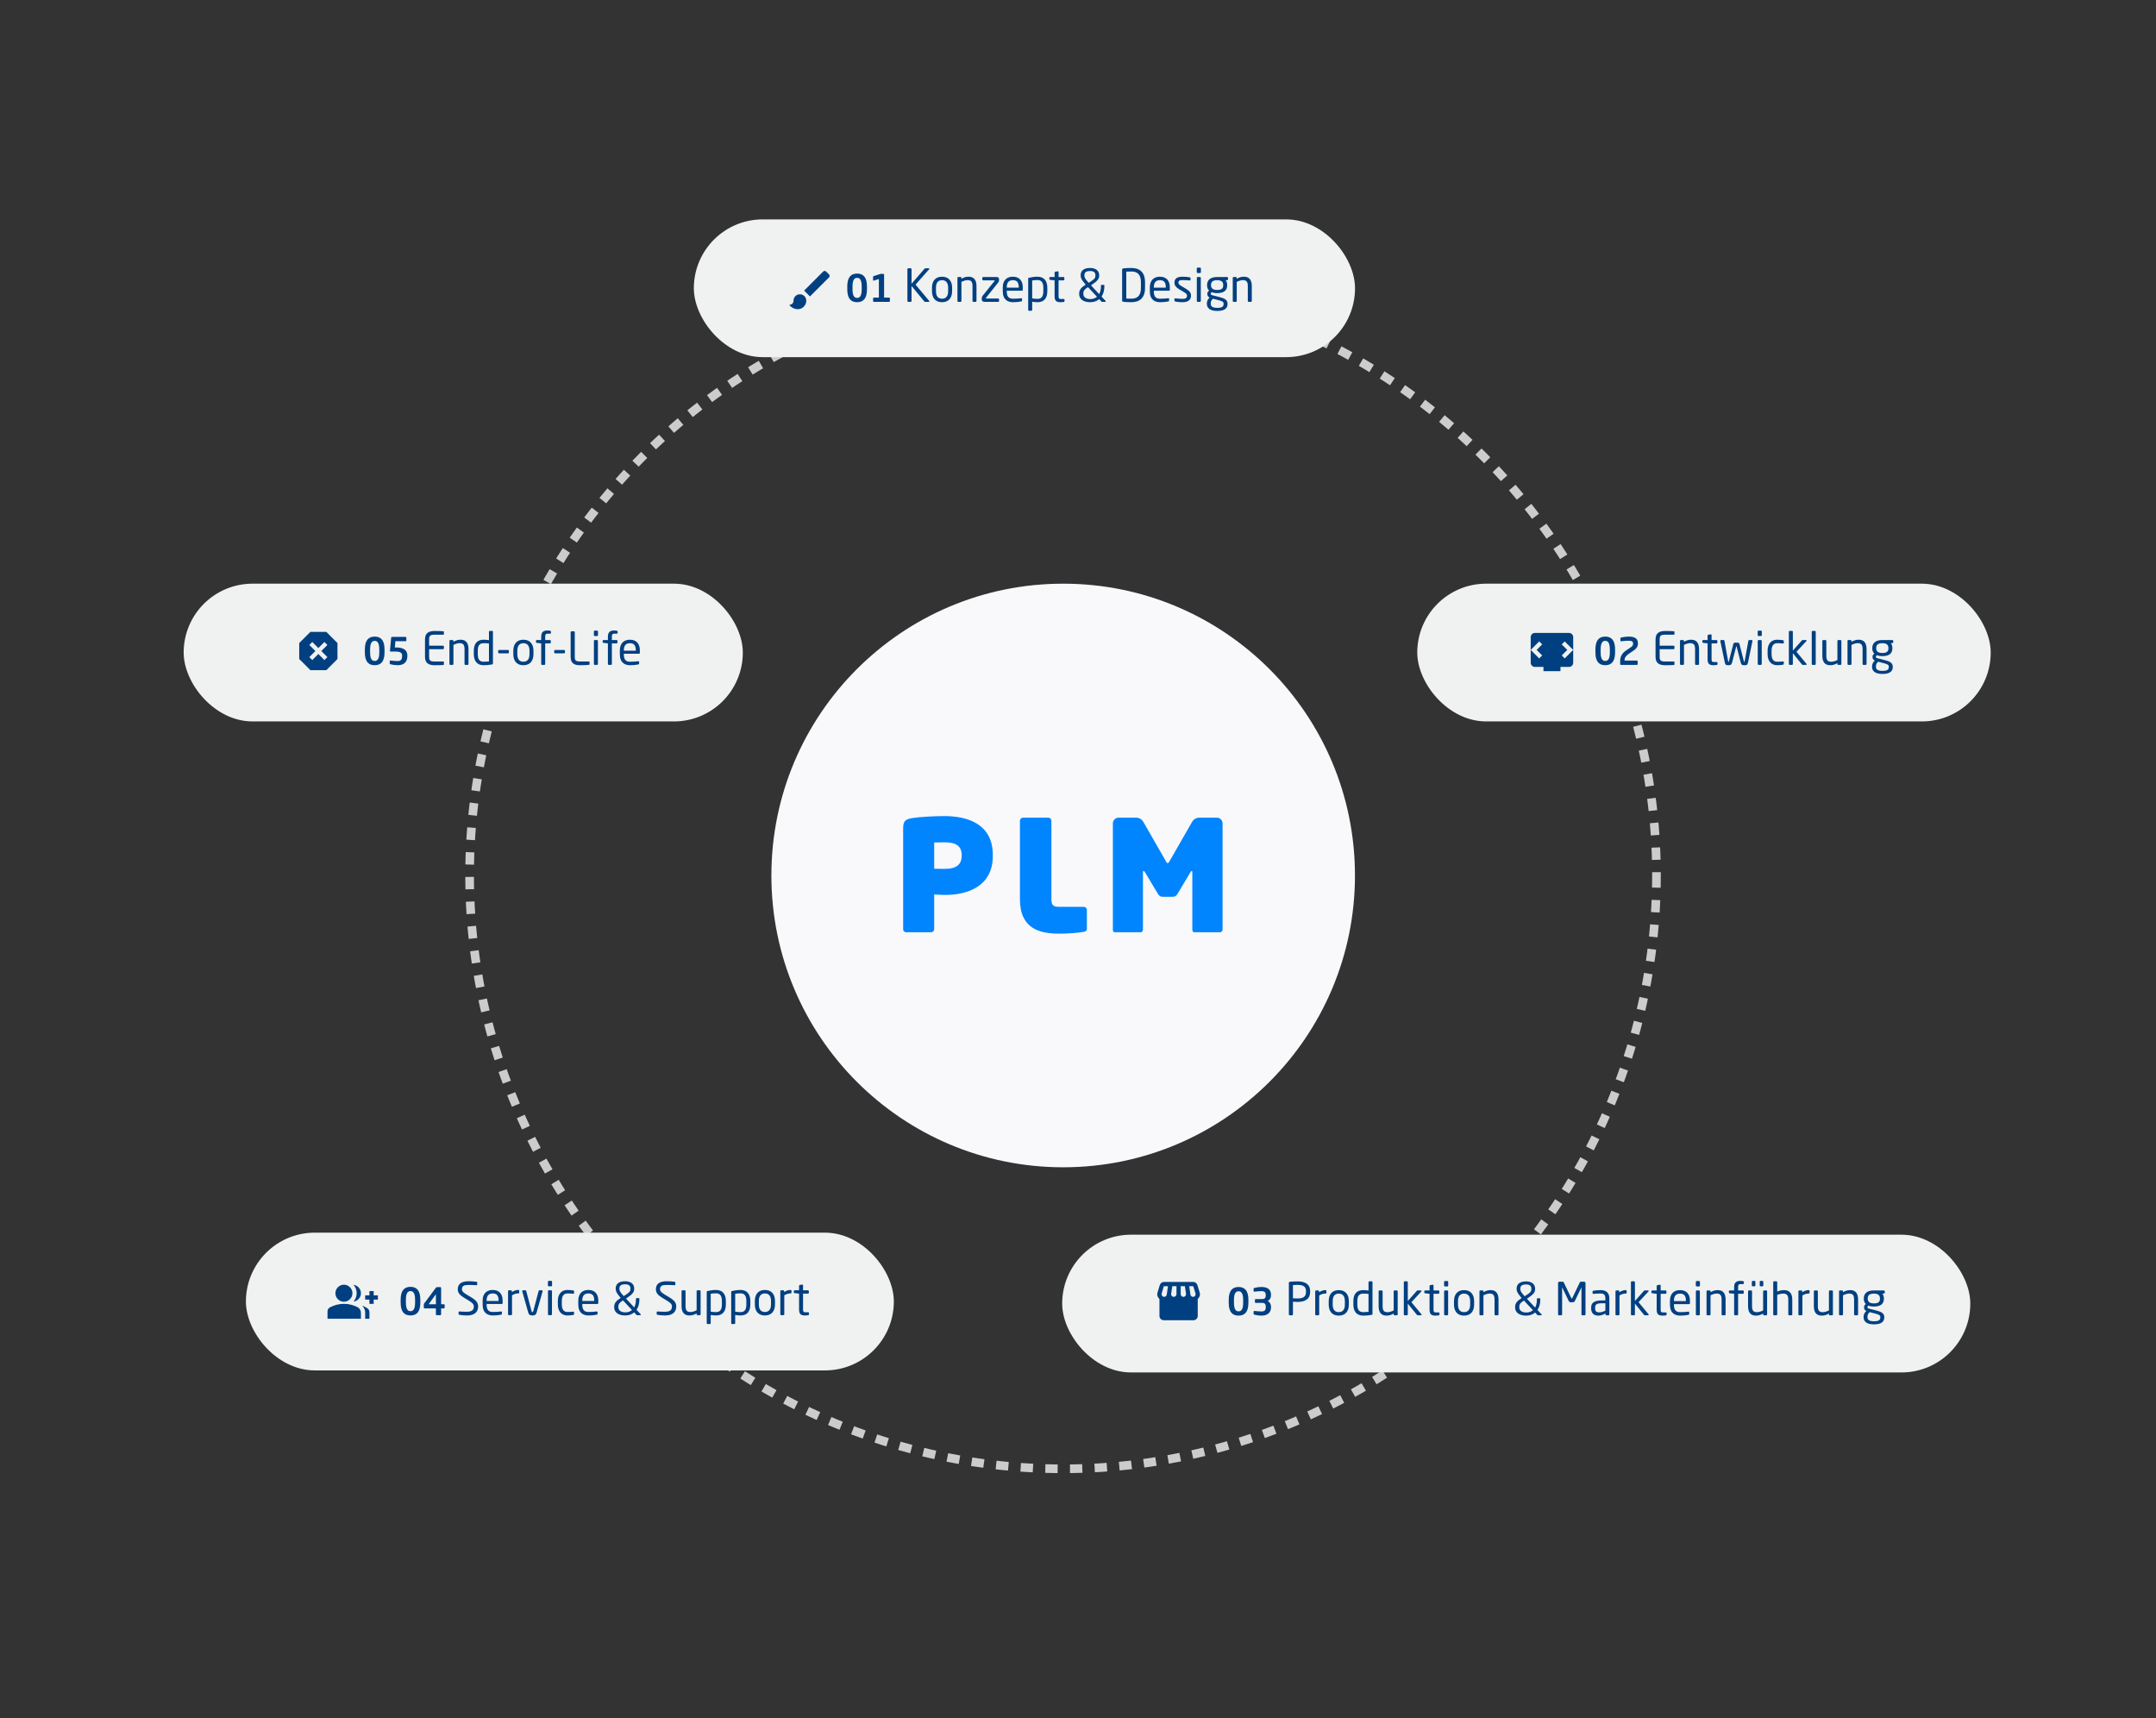 <svg width="2113" height="1684" viewBox="0 0 2113 1684" fill="none" xmlns="http://www.w3.org/2000/svg">
<rect x="0" y="0" width="2113" height="1684" fill="#333333" stroke="none"/>
<circle cx="1041.97" cy="857.969" r="285.969" fill="#F9F9FB"/>
<path d="M973.006 838.932C973.006 868.719 948.057 877.035 926.284 877.035C922.958 877.035 919.631 876.733 915.549 876.581V910.602C915.549 912.265 914.188 913.626 912.525 913.626H888.333C886.669 913.626 885.157 912.568 885.157 910.904V811.716C885.157 804.458 887.577 802.795 893.927 801.737C901.487 800.527 915.095 799.771 925.831 799.771C948.36 799.771 973.006 807.633 973.006 837.723V838.932ZM942.463 838.932V837.723C942.463 828.953 936.415 825.475 926.284 825.475C925.226 825.475 916.456 825.626 915.549 825.626V851.331C916.305 851.482 925.377 851.482 926.284 851.482C936.868 851.482 942.463 847.4 942.463 838.932ZM1065.2 910.148C1065.2 911.963 1064.14 912.87 1062.18 913.172C1056.73 914.231 1046.45 914.987 1038.44 914.987C1019.09 914.987 999.581 910.451 999.581 881.118V804.307C999.581 802.644 1001.09 801.283 1002.76 801.283H1027.4C1029.06 801.283 1030.43 802.644 1030.43 804.307V881.118C1030.43 887.014 1032.24 888.678 1037.68 888.678H1062.18C1063.84 888.678 1065.2 890.038 1065.2 891.702V910.148ZM1154.03 875.977C1152.82 877.942 1151.46 878.85 1149.64 878.85H1139.21C1137.4 878.85 1136.03 877.942 1134.82 875.977L1122.43 855.262C1121.52 853.901 1121.37 853.599 1120.76 853.599C1120.16 853.599 1120.16 854.052 1120.16 855.111V911.056C1120.16 912.265 1119.25 913.626 1118.04 913.626H1093.09C1091.88 913.626 1090.67 913.475 1090.67 911.056V806.877C1090.67 803.853 1093.24 801.283 1096.27 801.283H1113.05C1116.83 801.283 1119.1 802.946 1120.76 805.819L1142.69 844.073C1143.29 845.131 1143.75 845.888 1144.35 845.888C1144.96 845.888 1145.56 845.131 1146.16 844.073L1168.09 805.819C1169.75 802.946 1172.02 801.283 1175.8 801.283H1192.58C1195.61 801.283 1198.18 803.853 1198.18 806.877V911.056C1198.18 912.719 1196.82 913.626 1195.61 913.626H1170.81C1169.6 913.626 1168.54 913.172 1168.54 911.056V855.111C1168.54 854.052 1168.54 853.599 1167.94 853.599C1167.33 853.599 1167.33 853.901 1166.43 855.262L1154.03 875.977Z" fill="#0085FF"/>
<circle opacity="0.75" cx="1041.83" cy="857.829" r="581.597" stroke="white" stroke-width="8.464" stroke-dasharray="12.09 12.09"/>
<rect x="680" y="215" width="648" height="135" rx="67.5" fill="#F0F1F1"/>
<path d="M849.659 283.511C849.659 292.707 846.002 296.142 840.019 296.142C834.036 296.142 830.379 292.707 830.379 283.511V280.778C830.379 271.581 834.036 268.109 840.019 268.109C846.002 268.109 849.659 271.581 849.659 280.778V283.511ZM844.525 283.511V280.778C844.525 274.093 842.567 272.283 840.019 272.283C837.47 272.283 835.513 274.093 835.513 280.778V283.511C835.513 290.196 837.47 291.969 840.019 291.969C842.567 291.969 844.525 290.196 844.525 283.511ZM871.408 295.847H856.413C856.007 295.847 855.675 295.514 855.675 295.108V292.301C855.675 291.895 856.007 291.636 856.413 291.636H861.362V273.465L856.524 274.942C856.339 275.016 856.192 275.016 856.081 275.016C855.822 275.016 855.675 274.905 855.675 274.573V271.101C855.675 270.879 855.748 270.769 855.933 270.695L862.47 268.553C862.692 268.479 862.914 268.405 863.32 268.405H865.757C866.164 268.405 866.459 268.7 866.459 269.107V291.636H871.408C871.815 291.636 872.147 291.895 872.147 292.301V295.108C872.147 295.514 871.815 295.847 871.408 295.847ZM910.86 295.403C910.86 295.625 910.683 295.847 910.284 295.847H906.827C906.428 295.847 906.118 295.714 905.852 295.403L893.353 280.201V294.96C893.353 295.403 893.043 295.847 892.556 295.847H890.118C889.675 295.847 889.32 295.448 889.32 294.96V263.759C889.32 263.315 889.675 262.916 890.162 262.916H892.511C892.954 262.916 893.353 263.271 893.353 263.759V278.074L906.118 263.315C906.384 263.049 906.561 262.916 907.004 262.916H910.195C910.638 262.916 910.816 263.138 910.816 263.404C910.816 263.537 910.771 263.714 910.638 263.847L897.298 278.916L910.638 294.872C910.771 295.005 910.86 295.226 910.86 295.403ZM933.122 285.343C933.122 291.858 929.753 296.157 923.238 296.157C916.723 296.157 913.399 291.858 913.399 285.343V281.974C913.399 275.459 916.723 271.16 923.238 271.16C929.753 271.16 933.122 275.459 933.122 281.974V285.343ZM929.222 285.343V281.974C929.222 277.454 927.404 274.573 923.238 274.573C919.116 274.573 917.299 277.409 917.299 281.974V285.343C917.299 289.863 919.072 292.744 923.238 292.744C927.36 292.744 929.222 289.908 929.222 285.343ZM957.007 294.96C957.007 295.448 956.608 295.847 956.121 295.847H953.993C953.506 295.847 953.107 295.448 953.107 294.96V280.379C953.107 275.902 951.6 274.528 948.232 274.528C946.37 274.528 944.287 275.238 942.248 276.257V294.96C942.248 295.403 941.849 295.847 941.362 295.847H939.19C938.747 295.847 938.348 295.448 938.348 294.96V272.357C938.348 271.869 938.703 271.47 939.19 271.47H941.406C941.894 271.47 942.248 271.869 942.248 272.357V273.199C944.686 271.825 946.68 271.16 949.295 271.16C954.614 271.16 957.007 274.484 957.007 280.379V294.96ZM979.152 294.96C979.152 295.448 978.753 295.847 978.265 295.847H964.88C962.974 295.847 962.177 294.65 962.177 293.409V292.567C962.177 291.326 962.443 290.661 963.196 289.686L974.631 275.459C974.719 275.326 974.808 275.193 974.808 275.06C974.808 274.883 974.719 274.75 974.365 274.75H963.595C963.107 274.75 962.709 274.351 962.709 273.864V272.357C962.709 271.869 963.107 271.47 963.595 271.47H976.625C978.442 271.47 979.107 272.312 979.107 273.642V274.706C979.107 275.636 978.797 276.301 978.088 277.143L966.432 291.725C966.254 291.902 966.21 292.079 966.21 292.212C966.21 292.434 966.254 292.567 966.564 292.567H978.265C978.753 292.567 979.152 292.966 979.152 293.453V294.96ZM1002.37 283.924C1002.37 284.501 1002.06 284.899 1001.53 284.899H986.68V285.52C986.68 290.794 988.763 292.744 992.841 292.744C995.411 292.744 998.691 292.567 1000.73 292.257C1000.82 292.257 1000.86 292.257 1000.95 292.257C1001.31 292.257 1001.66 292.434 1001.66 292.877V294.384C1001.66 294.96 1001.48 295.271 1000.77 295.403C998.248 295.891 995.81 296.157 992.841 296.157C987.744 296.157 982.78 293.764 982.78 285.52V281.531C982.78 275.193 986.281 271.16 992.619 271.16C999.09 271.16 1002.37 275.238 1002.37 281.531V283.924ZM998.425 281.93V281.531C998.425 276.523 996.519 274.573 992.619 274.573C988.808 274.573 986.68 276.744 986.68 281.531V281.93H998.425ZM1026.43 285.298C1026.43 292.257 1023.24 296.157 1016.77 296.157C1015.4 296.157 1013.31 295.98 1011.59 295.669V303.691C1011.59 304.135 1011.23 304.534 1010.74 304.534H1008.48C1008.04 304.534 1007.69 304.179 1007.69 303.691V273.199C1007.69 272.623 1007.82 272.357 1008.62 272.179C1010.97 271.603 1014.07 271.16 1016.77 271.16C1023.38 271.16 1026.43 275.459 1026.43 282.107V285.298ZM1022.53 285.298V282.107C1022.53 277.454 1021.16 274.44 1016.77 274.44C1014.91 274.44 1012.83 274.661 1011.59 274.883V292.434C1013.05 292.7 1015.35 292.877 1016.77 292.877C1021.11 292.877 1022.53 290.041 1022.53 285.298ZM1043.26 295.182C1043.26 295.581 1043.04 295.847 1042.47 295.935C1041.58 296.068 1040.43 296.157 1039.59 296.157C1035.51 296.157 1033.56 295.093 1033.56 290.218V274.75L1029.26 274.263C1028.77 274.218 1028.42 273.952 1028.42 273.465V272.268C1028.42 271.781 1028.77 271.47 1029.26 271.47H1033.56V267.127C1033.56 266.684 1033.87 266.329 1034.36 266.24L1036.66 265.886C1036.7 265.886 1036.75 265.886 1036.79 265.886C1037.15 265.886 1037.46 266.196 1037.46 266.639V271.47H1042.24C1042.73 271.47 1043.13 271.869 1043.13 272.357V273.864C1043.13 274.351 1042.73 274.75 1042.24 274.75H1037.46V290.218C1037.46 292.656 1038.08 293.01 1039.85 293.01H1042.33C1042.95 293.01 1043.26 293.187 1043.26 293.631V295.182ZM1083.72 295.359C1083.72 295.669 1083.46 295.847 1083.23 295.847H1080.18C1079.78 295.847 1079.64 295.714 1079.47 295.536L1077.25 293.143C1075.08 295.005 1072.15 296.157 1068.52 296.157C1063.11 296.157 1057.66 294.074 1057.66 288.046V287.692C1057.66 284.013 1059.57 281.797 1064.04 278.961L1063.73 278.606C1059.57 273.819 1059.12 271.958 1059.12 270.008V269.653C1059.12 264.955 1062.71 262.606 1068.43 262.606C1073.35 262.606 1077.25 264.955 1077.25 269.653V270.008C1077.25 272.977 1076.05 275.016 1070.47 278.783L1069.23 279.625L1077.25 288.268C1078.45 286.14 1078.98 283.393 1078.98 280.467V279.847C1078.98 279.359 1079.2 279.138 1079.69 279.138H1081.59C1082.08 279.138 1082.35 279.359 1082.35 279.847V280.467C1082.35 284.323 1081.42 287.913 1079.56 290.661L1083.5 294.872C1083.68 295.049 1083.72 295.226 1083.72 295.359ZM1073.57 270.008V269.653C1073.57 266.728 1071.49 265.576 1068.43 265.576C1065.06 265.576 1062.76 266.595 1062.76 269.653V270.008C1062.76 271.559 1062.98 272.756 1066.52 276.656L1066.97 277.143L1068.48 276.213C1072.77 273.553 1073.57 272.445 1073.57 270.008ZM1075.12 290.838L1066.3 281.398C1062.76 283.614 1061.74 284.988 1061.74 287.692V288.046C1061.74 291.636 1064.93 293.099 1068.52 293.099C1071.36 293.099 1073.53 292.212 1075.12 290.838ZM1122.18 282.373C1122.18 291.858 1116.95 296.157 1108.75 296.157C1105.39 296.157 1101.97 295.935 1100.69 295.714C1100.11 295.625 1099.76 295.271 1099.76 294.606V264.157C1099.76 263.537 1100.11 263.138 1100.69 263.049C1101.97 262.828 1105.39 262.606 1108.75 262.606C1116.95 262.606 1122.18 266.817 1122.18 276.39V282.373ZM1118.15 282.373V276.39C1118.15 268.368 1114.07 266.063 1108.75 266.063C1106.67 266.063 1105.3 266.108 1103.83 266.196V292.611C1105.25 292.7 1106.67 292.7 1108.75 292.7C1114.07 292.7 1118.15 290.351 1118.15 282.373ZM1146.5 283.924C1146.5 284.501 1146.19 284.899 1145.66 284.899H1130.81V285.52C1130.81 290.794 1132.89 292.744 1136.97 292.744C1139.54 292.744 1142.82 292.567 1144.86 292.257C1144.95 292.257 1144.99 292.257 1145.08 292.257C1145.43 292.257 1145.79 292.434 1145.79 292.877V294.384C1145.79 294.96 1145.61 295.271 1144.9 295.403C1142.38 295.891 1139.94 296.157 1136.97 296.157C1131.87 296.157 1126.91 293.764 1126.91 285.52V281.531C1126.91 275.193 1130.41 271.16 1136.75 271.16C1143.22 271.16 1146.5 275.238 1146.5 281.531V283.924ZM1142.55 281.93V281.531C1142.55 276.523 1140.65 274.573 1136.75 274.573C1132.94 274.573 1130.81 276.744 1130.81 281.531V281.93H1142.55ZM1167.24 289.73C1167.24 294.251 1163.91 296.157 1158.95 296.157C1157.31 296.157 1154.12 296.024 1151.95 295.492C1151.37 295.359 1151.02 295.093 1151.02 294.606V293.054C1151.02 292.656 1151.37 292.39 1151.81 292.39C1151.9 292.39 1151.95 292.39 1151.99 292.39C1154.12 292.656 1157.35 292.877 1158.95 292.877C1161.83 292.877 1163.34 292.124 1163.34 289.73C1163.34 288.401 1162.54 287.559 1160.01 286.052L1155.54 283.393C1152.83 281.753 1151.02 279.847 1151.02 277.055C1151.02 272.445 1154.47 271.16 1159.04 271.16C1161.52 271.16 1163.87 271.382 1165.95 271.736C1166.53 271.825 1166.79 272.135 1166.79 272.623V274.085C1166.79 274.617 1166.48 274.839 1166.04 274.839C1166 274.839 1165.95 274.839 1165.91 274.839C1164.36 274.706 1161.52 274.484 1159.04 274.484C1156.56 274.484 1154.92 274.794 1154.92 277.055C1154.92 278.384 1155.94 279.226 1157.98 280.423L1162.36 283.038C1166.04 285.21 1167.24 287.116 1167.24 289.73ZM1176.94 266.684C1176.94 267.171 1176.54 267.57 1176.05 267.57H1173.79C1173.3 267.57 1172.9 267.171 1172.9 266.684V263.138C1172.9 262.65 1173.3 262.252 1173.79 262.252H1176.05C1176.54 262.252 1176.94 262.65 1176.94 263.138V266.684ZM1176.85 294.96C1176.85 295.448 1176.45 295.847 1175.96 295.847H1173.83C1173.35 295.847 1172.95 295.448 1172.95 294.96V272.357C1172.95 271.869 1173.35 271.47 1173.83 271.47H1175.96C1176.45 271.47 1176.85 271.869 1176.85 272.357V294.96ZM1203.58 273.598C1203.58 274.174 1203.27 274.351 1202.78 274.44L1201.18 274.75C1201.98 275.592 1202.69 276.922 1202.69 279.315V279.67C1202.69 284.545 1199.68 287.248 1192.85 287.248C1190.5 287.248 1188.99 286.894 1187.71 286.362C1186.96 286.717 1186.6 287.204 1186.6 287.869C1186.6 288.622 1186.96 289.021 1187.98 289.287L1194.58 290.971C1198.92 292.079 1203.09 293.32 1203.09 297.487V297.841C1203.09 302.096 1200.25 304.711 1192.98 304.711C1185.98 304.711 1182.79 302.007 1182.79 297.664V297.265C1182.79 294.783 1184.12 292.744 1185.58 291.636L1185.27 291.503C1183.85 290.883 1183.23 289.42 1183.23 288.046V288.002C1183.23 286.805 1183.81 285.52 1185.05 284.811C1183.68 283.526 1183.01 281.93 1183.01 279.67V279.315C1183.01 275.371 1185.23 271.47 1192.85 271.47H1202.56C1203.09 271.47 1203.58 271.914 1203.58 272.445V273.598ZM1198.83 279.67V279.315C1198.83 276.656 1197.64 274.573 1192.85 274.573C1187.89 274.573 1186.87 276.833 1186.87 279.315V279.67C1186.87 281.62 1187.75 284.19 1192.85 284.19C1197.64 284.19 1198.83 282.329 1198.83 279.67ZM1199.19 297.841V297.487C1199.19 295.758 1197.77 295.049 1193.78 294.03L1188.77 292.744C1187.49 293.852 1186.6 294.96 1186.6 297.265V297.664C1186.6 300.146 1188.06 301.697 1192.98 301.697C1198.04 301.697 1199.19 300.279 1199.19 297.841ZM1226.83 294.96C1226.83 295.448 1226.43 295.847 1225.94 295.847H1223.81C1223.33 295.847 1222.93 295.448 1222.93 294.96V280.379C1222.93 275.902 1221.42 274.528 1218.05 274.528C1216.19 274.528 1214.11 275.238 1212.07 276.257V294.96C1212.07 295.403 1211.67 295.847 1211.18 295.847H1209.01C1208.57 295.847 1208.17 295.448 1208.17 294.96V272.357C1208.17 271.869 1208.52 271.47 1209.01 271.47H1211.23C1211.71 271.47 1212.07 271.869 1212.07 272.357V273.199C1214.51 271.825 1216.5 271.16 1219.11 271.16C1224.43 271.16 1226.83 274.484 1226.83 280.379V294.96Z" fill="#004081"/>
<mask id="mask0_6052_7303" style="mask-type:alpha" maskUnits="userSpaceOnUse" x="770" y="259" width="50" height="50">
<rect x="770" y="259" width="50" height="50" fill="#D9D9D9"/>
</mask>
<g mask="url(#mask0_6052_7303)">
<path d="M781.849 302.99C780.286 302.99 778.741 302.608 777.214 301.844C775.686 301.08 774.453 300.073 773.516 298.823C774.418 298.823 775.339 298.467 776.276 297.755C777.214 297.043 777.682 296.01 777.682 294.656C777.682 292.92 778.29 291.445 779.505 290.229C780.72 289.014 782.196 288.406 783.932 288.406C785.668 288.406 787.144 289.014 788.359 290.229C789.575 291.445 790.182 292.92 790.182 294.656C790.182 296.948 789.366 298.91 787.734 300.542C786.102 302.174 784.141 302.99 781.849 302.99ZM793.828 290.49L788.099 284.76L806.745 266.115C807.127 265.733 807.604 265.533 808.177 265.516C808.75 265.498 809.245 265.698 809.661 266.115L812.474 268.927C812.891 269.344 813.099 269.83 813.099 270.385C813.099 270.941 812.891 271.427 812.474 271.844L793.828 290.49Z" fill="#004081"/>
</g>
<rect x="241" y="1208" width="635" height="135" rx="67.5" fill="#F0F1F1"/>
<path d="M411.941 1276.51C411.941 1285.71 408.284 1289.14 402.301 1289.14C396.318 1289.14 392.661 1285.71 392.661 1276.51V1273.78C392.661 1264.58 396.318 1261.11 402.301 1261.11C408.284 1261.11 411.941 1264.58 411.941 1273.78V1276.51ZM406.807 1276.51V1273.78C406.807 1267.09 404.849 1265.28 402.301 1265.28C399.752 1265.28 397.795 1267.09 397.795 1273.78V1276.51C397.795 1283.19 399.752 1284.97 402.301 1284.97C404.849 1284.97 406.807 1283.19 406.807 1276.51ZM435.796 1281.5C435.796 1281.9 435.463 1282.23 435.057 1282.23H432.324V1288.11C432.324 1288.51 432.065 1288.85 431.659 1288.85H427.855C427.449 1288.85 427.19 1288.51 427.19 1288.11V1282.23H416.11C415.704 1282.23 415.371 1281.9 415.371 1281.5V1278.5C415.371 1278.1 415.482 1277.69 415.777 1277.32L427.153 1262.07C427.412 1261.7 427.707 1261.4 428.224 1261.4H431.585C431.991 1261.4 432.324 1261.74 432.324 1262.14V1278.17H435.057C435.463 1278.17 435.796 1278.5 435.796 1278.91V1281.5ZM427.227 1278.17V1268.79C427.227 1268.64 427.19 1268.57 427.116 1268.57C427.042 1268.57 426.931 1268.68 426.858 1268.79L420.394 1277.77C420.32 1277.84 420.283 1277.95 420.283 1277.99C420.283 1278.1 420.394 1278.17 420.579 1278.17H427.227ZM468.589 1280.29C468.589 1284.55 466.373 1289.16 457.641 1289.16C454.539 1289.16 452.234 1288.85 450.284 1288.54C449.531 1288.4 449.442 1288.23 449.442 1287.74V1285.96C449.442 1285.48 449.797 1285.26 450.196 1285.26C450.24 1285.26 450.284 1285.26 450.328 1285.26C452.367 1285.43 455.603 1285.52 457.641 1285.52C462.96 1285.52 464.378 1283.39 464.378 1280.29C464.378 1278.08 463.093 1276.83 459.06 1274.35L454.761 1271.74C450.683 1269.26 448.644 1267 448.644 1263.45C448.644 1258.09 452.5 1255.61 459.237 1255.61C461.852 1255.61 465.265 1255.87 466.949 1256.14C467.392 1256.23 467.702 1256.45 467.702 1256.89V1258.8C467.702 1259.24 467.392 1259.51 466.949 1259.51C466.904 1259.51 466.904 1259.51 466.86 1259.51C464.91 1259.37 461.808 1259.24 459.237 1259.24C454.672 1259.24 452.722 1260.21 452.722 1263.45C452.722 1265.53 454.184 1266.77 457.553 1268.81L461.63 1271.25C466.771 1274.31 468.589 1276.75 468.589 1280.29ZM492.602 1276.92C492.602 1277.5 492.292 1277.9 491.76 1277.9H476.912V1278.52C476.912 1283.79 478.995 1285.74 483.073 1285.74C485.643 1285.74 488.923 1285.57 490.962 1285.26C491.051 1285.26 491.095 1285.26 491.183 1285.26C491.538 1285.26 491.893 1285.43 491.893 1285.88V1287.38C491.893 1287.96 491.715 1288.27 491.006 1288.4C488.48 1288.89 486.042 1289.16 483.073 1289.16C477.976 1289.16 473.012 1286.76 473.012 1278.52V1274.53C473.012 1268.19 476.513 1264.16 482.851 1264.16C489.322 1264.16 492.602 1268.24 492.602 1274.53V1276.92ZM488.657 1274.93V1274.53C488.657 1269.52 486.751 1267.57 482.851 1267.57C479.04 1267.57 476.912 1269.74 476.912 1274.53V1274.93H488.657ZM508.865 1266.77C508.865 1267.26 508.555 1267.53 507.934 1267.53C505.896 1267.53 504.034 1268.06 501.818 1269.39V1287.96C501.818 1288.4 501.419 1288.85 500.932 1288.85H498.76C498.317 1288.85 497.918 1288.45 497.918 1287.96V1265.36C497.918 1264.87 498.272 1264.47 498.76 1264.47H500.843C501.33 1264.47 501.685 1264.87 501.685 1265.36V1266.29C503.901 1264.74 505.94 1264.16 507.934 1264.16C508.555 1264.16 508.865 1264.43 508.865 1264.96V1266.77ZM531.814 1265.22C531.814 1265.31 531.814 1265.4 531.77 1265.53L525.787 1286.63C525.21 1288.62 523.703 1289.16 521.798 1289.16C519.892 1289.16 518.385 1288.62 517.809 1286.63L511.826 1265.53C511.781 1265.4 511.781 1265.31 511.781 1265.22C511.781 1264.78 512.047 1264.47 512.49 1264.47H514.928C515.283 1264.47 515.593 1264.74 515.77 1265.31L520.867 1284.64C521.133 1285.7 521.354 1285.92 521.798 1285.92C522.197 1285.92 522.462 1285.7 522.728 1284.64L527.825 1265.31C528.003 1264.74 528.313 1264.47 528.667 1264.47H531.105C531.548 1264.47 531.814 1264.78 531.814 1265.22ZM541.045 1259.68C541.045 1260.17 540.646 1260.57 540.159 1260.57H537.898C537.411 1260.57 537.012 1260.17 537.012 1259.68V1256.14C537.012 1255.65 537.411 1255.25 537.898 1255.25H540.159C540.646 1255.25 541.045 1255.65 541.045 1256.14V1259.68ZM540.956 1287.96C540.956 1288.45 540.557 1288.85 540.07 1288.85H537.942C537.455 1288.85 537.056 1288.45 537.056 1287.96V1265.36C537.056 1264.87 537.455 1264.47 537.942 1264.47H540.07C540.557 1264.47 540.956 1264.87 540.956 1265.36V1287.96ZM562.588 1287.69C562.588 1288.27 562.411 1288.54 561.702 1288.67C560.239 1288.93 558.244 1289.16 556.161 1289.16C550.134 1289.16 546.721 1284.9 546.721 1278.39V1274.93C546.721 1268.41 550.089 1264.16 556.161 1264.16C558.2 1264.16 560.239 1264.38 561.702 1264.65C562.411 1264.78 562.588 1265 562.588 1265.62V1267.22C562.588 1267.66 562.233 1267.88 561.834 1267.88C561.746 1267.88 561.702 1267.88 561.657 1267.88C559.707 1267.66 558.333 1267.57 556.161 1267.57C552.616 1267.57 550.621 1269.92 550.621 1274.93V1278.39C550.621 1283.35 552.571 1285.74 556.161 1285.74C558.333 1285.74 559.707 1285.65 561.657 1285.43C561.702 1285.43 561.746 1285.43 561.834 1285.43C562.233 1285.43 562.588 1285.65 562.588 1286.1V1287.69ZM586.35 1276.92C586.35 1277.5 586.04 1277.9 585.508 1277.9H570.661V1278.52C570.661 1283.79 572.744 1285.74 576.821 1285.74C579.392 1285.74 582.672 1285.57 584.711 1285.26C584.799 1285.26 584.843 1285.26 584.932 1285.26C585.287 1285.26 585.641 1285.43 585.641 1285.88V1287.38C585.641 1287.96 585.464 1288.27 584.755 1288.4C582.229 1288.89 579.791 1289.16 576.821 1289.16C571.725 1289.16 566.761 1286.76 566.761 1278.52V1274.53C566.761 1268.19 570.262 1264.16 576.6 1264.16C583.071 1264.16 586.35 1268.24 586.35 1274.53V1276.92ZM582.406 1274.93V1274.53C582.406 1269.52 580.5 1267.57 576.6 1267.57C572.788 1267.57 570.661 1269.74 570.661 1274.53V1274.93H582.406ZM628.013 1288.36C628.013 1288.67 627.747 1288.85 627.525 1288.85H624.467C624.068 1288.85 623.935 1288.71 623.758 1288.54L621.542 1286.14C619.37 1288 616.445 1289.16 612.811 1289.16C607.403 1289.16 601.952 1287.07 601.952 1281.05V1280.69C601.952 1277.01 603.858 1274.8 608.334 1271.96L608.024 1271.6C603.858 1266.82 603.415 1264.96 603.415 1263.01V1262.65C603.415 1257.95 607.005 1255.61 612.722 1255.61C617.641 1255.61 621.542 1257.95 621.542 1262.65V1263.01C621.542 1265.98 620.345 1268.01 614.761 1271.78L613.52 1272.62L621.542 1281.27C622.738 1279.14 623.27 1276.39 623.27 1273.47V1272.85C623.27 1272.36 623.492 1272.14 623.979 1272.14H625.885C626.373 1272.14 626.639 1272.36 626.639 1272.85V1273.47C626.639 1277.32 625.708 1280.91 623.846 1283.66L627.791 1287.87C627.968 1288.05 628.013 1288.23 628.013 1288.36ZM617.863 1263.01V1262.65C617.863 1259.73 615.78 1258.57 612.722 1258.57C609.354 1258.57 607.049 1259.59 607.049 1262.65V1263.01C607.049 1264.56 607.27 1265.75 610.816 1269.65L611.259 1270.14L612.766 1269.21C617.065 1266.55 617.863 1265.44 617.863 1263.01ZM619.414 1283.84L610.594 1274.4C607.049 1276.61 606.029 1277.99 606.029 1280.69V1281.05C606.029 1284.64 609.221 1286.1 612.811 1286.1C615.647 1286.1 617.819 1285.21 619.414 1283.84ZM662.751 1280.29C662.751 1284.55 660.535 1289.16 651.804 1289.16C648.702 1289.16 646.397 1288.85 644.447 1288.54C643.693 1288.4 643.605 1288.23 643.605 1287.74V1285.96C643.605 1285.48 643.959 1285.26 644.358 1285.26C644.403 1285.26 644.447 1285.26 644.491 1285.26C646.53 1285.43 649.765 1285.52 651.804 1285.52C657.123 1285.52 658.541 1283.39 658.541 1280.29C658.541 1278.08 657.256 1276.83 653.222 1274.35L648.923 1271.74C644.846 1269.26 642.807 1267 642.807 1263.45C642.807 1258.09 646.663 1255.61 653.4 1255.61C656.015 1255.61 659.427 1255.87 661.111 1256.14C661.555 1256.23 661.865 1256.45 661.865 1256.89V1258.8C661.865 1259.24 661.555 1259.51 661.111 1259.51C661.067 1259.51 661.067 1259.51 661.023 1259.51C659.073 1259.37 655.97 1259.24 653.4 1259.24C648.835 1259.24 646.884 1260.21 646.884 1263.45C646.884 1265.53 648.347 1266.77 651.715 1268.81L655.793 1271.25C660.934 1274.31 662.751 1276.75 662.751 1280.29ZM686.631 1287.96C686.631 1288.45 686.277 1288.85 685.789 1288.85H683.573C683.086 1288.85 682.731 1288.45 682.731 1287.96V1287.12C680.294 1288.49 678.299 1289.16 675.684 1289.16C670.366 1289.16 667.972 1285.83 667.972 1279.94V1265.36C667.972 1264.87 668.371 1264.47 668.859 1264.47H670.986C671.474 1264.47 671.873 1264.87 671.873 1265.36V1279.94C671.873 1284.41 673.38 1285.79 676.748 1285.79C678.609 1285.79 680.692 1285.08 682.731 1284.06V1265.36C682.731 1264.91 683.13 1264.47 683.618 1264.47H685.789C686.233 1264.47 686.631 1264.87 686.631 1265.36V1287.96ZM711.391 1278.3C711.391 1285.26 708.2 1289.16 701.729 1289.16C700.355 1289.16 698.272 1288.98 696.543 1288.67V1296.69C696.543 1297.13 696.189 1297.53 695.701 1297.53H693.441C692.998 1297.53 692.643 1297.18 692.643 1296.69V1266.2C692.643 1265.62 692.776 1265.36 693.574 1265.18C695.923 1264.6 699.025 1264.16 701.729 1264.16C708.333 1264.16 711.391 1268.46 711.391 1275.11V1278.3ZM707.491 1278.3V1275.11C707.491 1270.45 706.117 1267.44 701.729 1267.44C699.867 1267.44 697.784 1267.66 696.543 1267.88V1285.43C698.006 1285.7 700.311 1285.88 701.729 1285.88C706.072 1285.88 707.491 1283.04 707.491 1278.3ZM735.369 1278.3C735.369 1285.26 732.178 1289.16 725.707 1289.16C724.333 1289.16 722.25 1288.98 720.522 1288.67V1296.69C720.522 1297.13 720.167 1297.53 719.679 1297.53H717.419C716.976 1297.53 716.621 1297.18 716.621 1296.69V1266.2C716.621 1265.62 716.754 1265.36 717.552 1265.18C719.901 1264.6 723.003 1264.16 725.707 1264.16C732.311 1264.16 735.369 1268.46 735.369 1275.11V1278.3ZM731.469 1278.3V1275.11C731.469 1270.45 730.095 1267.44 725.707 1267.44C723.846 1267.44 721.762 1267.66 720.522 1267.88V1285.43C721.984 1285.7 724.289 1285.88 725.707 1285.88C730.05 1285.88 731.469 1283.04 731.469 1278.3ZM759.524 1278.34C759.524 1284.86 756.156 1289.16 749.641 1289.16C743.126 1289.16 739.802 1284.86 739.802 1278.34V1274.97C739.802 1268.46 743.126 1264.16 749.641 1264.16C756.156 1264.16 759.524 1268.46 759.524 1274.97V1278.34ZM755.624 1278.34V1274.97C755.624 1270.45 753.807 1267.57 749.641 1267.57C745.519 1267.57 743.702 1270.41 743.702 1274.97V1278.34C743.702 1282.86 745.475 1285.74 749.641 1285.74C753.763 1285.74 755.624 1282.91 755.624 1278.34ZM775.698 1266.77C775.698 1267.26 775.388 1267.53 774.767 1267.53C772.729 1267.53 770.867 1268.06 768.651 1269.39V1287.96C768.651 1288.4 768.252 1288.85 767.765 1288.85H765.593C765.15 1288.85 764.751 1288.45 764.751 1287.96V1265.36C764.751 1264.87 765.105 1264.47 765.593 1264.47H767.676C768.163 1264.47 768.518 1264.87 768.518 1265.36V1266.29C770.734 1264.74 772.773 1264.16 774.767 1264.16C775.388 1264.16 775.698 1264.43 775.698 1264.96V1266.77ZM792.841 1288.18C792.841 1288.58 792.62 1288.85 792.043 1288.93C791.157 1289.07 790.005 1289.16 789.163 1289.16C785.085 1289.16 783.135 1288.09 783.135 1283.22V1267.75L778.836 1267.26C778.348 1267.22 777.994 1266.95 777.994 1266.46V1265.27C777.994 1264.78 778.348 1264.47 778.836 1264.47H783.135V1260.13C783.135 1259.68 783.445 1259.33 783.933 1259.24L786.237 1258.88C786.282 1258.88 786.326 1258.88 786.37 1258.88C786.725 1258.88 787.035 1259.2 787.035 1259.64V1264.47H791.822C792.309 1264.47 792.708 1264.87 792.708 1265.36V1266.86C792.708 1267.35 792.309 1267.75 791.822 1267.75H787.035V1283.22C787.035 1285.65 787.656 1286.01 789.428 1286.01H791.91C792.531 1286.01 792.841 1286.19 792.841 1286.63V1288.18Z" fill="#004081"/>
<mask id="mask1_6052_7303" style="mask-type:alpha" maskUnits="userSpaceOnUse" x="321" y="1250" width="50" height="50">
<rect x="321" y="1250" width="50" height="50" fill="#D9D9D9"/>
</mask>
<g mask="url(#mask1_6052_7303)">
<path d="M346.436 1275.57C347.443 1274.46 348.216 1273.19 348.754 1271.77C349.292 1270.35 349.561 1268.87 349.561 1267.34C349.561 1265.82 349.292 1264.34 348.754 1262.92C348.216 1261.49 347.443 1260.23 346.436 1259.11C348.52 1259.39 350.256 1260.31 351.645 1261.88C353.033 1263.44 353.728 1265.26 353.728 1267.34C353.728 1269.43 353.033 1271.25 351.645 1272.81C350.256 1274.38 348.52 1275.3 346.436 1275.57ZM357.895 1292.34V1286.09C357.895 1284.84 357.617 1283.65 357.061 1282.53C356.506 1281.4 355.776 1280.4 354.874 1279.53C356.645 1280.16 358.285 1280.96 359.796 1281.95C361.306 1282.94 362.061 1284.32 362.061 1286.09V1292.34H357.895ZM362.061 1277.76V1273.59H357.895V1269.43H362.061V1265.26H366.228V1269.43H370.395V1273.59H366.228V1277.76H362.061ZM337.061 1275.68C334.77 1275.68 332.808 1274.86 331.176 1273.23C329.544 1271.6 328.728 1269.64 328.728 1267.34C328.728 1265.05 329.544 1263.09 331.176 1261.46C332.808 1259.83 334.77 1259.01 337.061 1259.01C339.353 1259.01 341.315 1259.83 342.947 1261.46C344.579 1263.09 345.395 1265.05 345.395 1267.34C345.395 1269.64 344.579 1271.6 342.947 1273.23C341.315 1274.86 339.353 1275.68 337.061 1275.68ZM320.395 1292.34V1286.51C320.395 1285.33 320.698 1284.25 321.306 1283.26C321.914 1282.27 322.721 1281.51 323.728 1280.99C325.881 1279.91 328.068 1279.11 330.29 1278.57C332.513 1278.03 334.77 1277.76 337.061 1277.76C339.353 1277.76 341.61 1278.03 343.832 1278.57C346.054 1279.11 348.242 1279.91 350.395 1280.99C351.401 1281.51 352.209 1282.27 352.816 1283.26C353.424 1284.25 353.728 1285.33 353.728 1286.51V1292.34H320.395Z" fill="#004081"/>
</g>
<rect x="180" y="572" width="548" height="135" rx="67.5" fill="#F0F1F1"/>
<path d="M376.86 639.269C376.86 648.465 373.203 651.9 367.22 651.9C361.237 651.9 357.58 648.465 357.58 639.269V636.535C357.58 627.339 361.237 623.867 367.22 623.867C373.203 623.867 376.86 627.339 376.86 636.535V639.269ZM371.726 639.269V636.535C371.726 629.85 369.768 628.041 367.22 628.041C364.671 628.041 362.714 629.85 362.714 636.535V639.269C362.714 645.954 364.671 647.726 367.22 647.726C369.768 647.726 371.726 645.954 371.726 639.269ZM399.237 642.851C399.237 648.428 396.209 651.9 389.745 651.9C387.566 651.9 384.759 651.531 382.654 650.977C382.285 650.866 381.952 650.718 381.952 650.164V647.985C381.952 647.579 382.248 647.32 382.617 647.32C382.654 647.32 382.654 647.32 382.691 647.32C385.609 647.689 387.972 647.837 389.745 647.837C393.217 647.837 394.103 645.917 394.103 642.851V642.666C394.103 639.601 392.22 638.53 387.566 638.53H382.58C382.358 638.53 382.174 638.234 382.174 638.05C382.174 638.013 382.174 638.013 382.174 637.976L383.356 624.827C383.393 624.458 383.725 624.163 384.094 624.163H397.501C397.908 624.163 398.24 624.458 398.24 624.864V627.671C398.24 628.078 397.908 628.373 397.501 628.373H387.492L386.938 634.504H387.566C393.217 634.504 399.237 635.575 399.237 642.666V642.851ZM435.047 651.073C435.047 651.339 434.87 651.649 434.604 651.693C432.92 651.87 428.576 651.915 425.961 651.915C419.756 651.915 416.521 649.566 416.521 643.671V626.608C416.521 620.713 419.756 618.364 425.961 618.364C428.576 618.364 432.742 618.453 434.604 618.63C434.87 618.674 435.047 618.984 435.047 619.25V621.466C435.047 621.777 434.87 621.998 434.56 621.998H426.006C421.308 621.998 420.554 623.239 420.554 626.608V632.768H434.161C434.648 632.768 435.047 633.167 435.047 633.655V635.339C435.047 635.826 434.648 636.225 434.161 636.225H420.554V643.671C420.554 647.039 421.308 648.28 426.006 648.28H434.56C434.87 648.28 435.047 648.502 435.047 648.812V651.073ZM459.148 650.718C459.148 651.206 458.749 651.604 458.261 651.604H456.134C455.646 651.604 455.248 651.206 455.248 650.718V636.137C455.248 631.66 453.741 630.286 450.372 630.286C448.511 630.286 446.428 630.995 444.389 632.015V650.718C444.389 651.161 443.99 651.604 443.503 651.604H441.331C440.888 651.604 440.489 651.206 440.489 650.718V628.115C440.489 627.627 440.843 627.228 441.331 627.228H443.547C444.034 627.228 444.389 627.627 444.389 628.115V628.957C446.827 627.583 448.821 626.918 451.436 626.918C456.755 626.918 459.148 630.242 459.148 636.137V650.718ZM483.109 650.142C483.109 650.718 482.976 651.028 482.179 651.161C479.431 651.693 476.727 651.915 474.024 651.915C467.42 651.915 464.362 647.616 464.362 640.968V637.776C464.362 630.818 467.553 626.918 474.024 626.918C475.398 626.918 477.481 627.051 479.209 627.361V619.117C479.209 618.674 479.564 618.275 480.051 618.275H482.312C482.755 618.275 483.109 618.63 483.109 619.117V650.142ZM479.209 648.236V630.641C477.747 630.375 475.442 630.331 474.024 630.331C469.68 630.331 468.262 633.034 468.262 637.776V640.968C468.262 645.798 469.636 648.502 474.024 648.502C475.531 648.502 477.702 648.369 479.209 648.236ZM498.755 639.505C498.755 639.948 498.401 640.258 497.913 640.258H489.093C488.606 640.258 488.251 639.992 488.251 639.505V637.776C488.251 637.333 488.606 636.979 489.093 636.979H497.913C498.401 636.979 498.755 637.289 498.755 637.776V639.505ZM522.822 641.1C522.822 647.616 519.453 651.915 512.938 651.915C506.423 651.915 503.099 647.616 503.099 641.1V637.732C503.099 631.217 506.423 626.918 512.938 626.918C519.453 626.918 522.822 631.217 522.822 637.732V641.1ZM518.922 641.1V637.732C518.922 633.211 517.104 630.331 512.938 630.331C508.816 630.331 506.999 633.167 506.999 637.732V641.1C506.999 645.621 508.772 648.502 512.938 648.502C517.06 648.502 518.922 645.666 518.922 641.1ZM539.947 620.314C539.947 620.802 539.637 620.979 539.149 620.979H537.022C534.939 620.979 534.318 621.599 534.318 624.037V627.228H538.972C539.459 627.228 539.814 627.583 539.814 628.026V629.754C539.814 630.198 539.459 630.508 538.972 630.508H534.318V650.718C534.318 651.161 533.919 651.604 533.476 651.604H531.304C530.817 651.604 530.418 651.161 530.418 650.718V630.508L526.119 630.02C525.631 629.976 525.277 629.666 525.277 629.223V628.026C525.277 627.583 525.631 627.228 526.119 627.228H530.418V624.037C530.418 619.295 532.723 617.876 536.623 617.876C537.819 617.876 538.529 618.009 539.105 618.142C539.592 618.275 539.947 618.453 539.947 618.852V620.314ZM553.68 639.505C553.68 639.948 553.325 640.258 552.838 640.258H544.018C543.531 640.258 543.176 639.992 543.176 639.505V637.776C543.176 637.333 543.531 636.979 544.018 636.979H552.838C553.325 636.979 553.68 637.289 553.68 637.776V639.505ZM577.791 650.895C577.791 651.161 577.614 651.472 577.348 651.516C576.195 651.693 572.871 651.915 568.705 651.915C563.963 651.915 559.265 650.984 559.265 643.671V619.561C559.265 619.073 559.664 618.674 560.151 618.674H562.412C562.899 618.674 563.298 619.073 563.298 619.561V643.671C563.298 647.039 564.051 648.28 568.749 648.28H577.303C577.614 648.28 577.791 648.502 577.791 648.812V650.895ZM586.064 622.441C586.064 622.929 585.665 623.328 585.178 623.328H582.917C582.43 623.328 582.031 622.929 582.031 622.441V618.896C582.031 618.408 582.43 618.009 582.917 618.009H585.178C585.665 618.009 586.064 618.408 586.064 618.896V622.441ZM585.976 650.718C585.976 651.206 585.577 651.604 585.089 651.604H582.962C582.474 651.604 582.075 651.206 582.075 650.718V628.115C582.075 627.627 582.474 627.228 582.962 627.228H585.089C585.577 627.228 585.976 627.627 585.976 628.115V650.718ZM605.303 620.314C605.303 620.802 604.992 620.979 604.505 620.979H602.377C600.294 620.979 599.674 621.599 599.674 624.037V627.228H604.327C604.815 627.228 605.17 627.583 605.17 628.026V629.754C605.17 630.198 604.815 630.508 604.327 630.508H599.674V650.718C599.674 651.161 599.275 651.604 598.832 651.604H596.66C596.172 651.604 595.774 651.161 595.774 650.718V630.508L591.474 630.02C590.987 629.976 590.632 629.666 590.632 629.223V628.026C590.632 627.583 590.987 627.228 591.474 627.228H595.774V624.037C595.774 619.295 598.078 617.876 601.978 617.876C603.175 617.876 603.884 618.009 604.46 618.142C604.948 618.275 605.303 618.453 605.303 618.852V620.314ZM627.085 639.682C627.085 640.258 626.775 640.657 626.243 640.657H611.395V641.278C611.395 646.552 613.478 648.502 617.556 648.502C620.126 648.502 623.406 648.325 625.445 648.015C625.534 648.015 625.578 648.015 625.667 648.015C626.021 648.015 626.376 648.192 626.376 648.635V650.142C626.376 650.718 626.198 651.028 625.489 651.161C622.963 651.649 620.525 651.915 617.556 651.915C612.459 651.915 607.495 649.521 607.495 641.278V637.289C607.495 630.951 610.996 626.918 617.334 626.918C623.805 626.918 627.085 630.995 627.085 637.289V639.682ZM623.14 637.688V637.289C623.14 632.281 621.234 630.331 617.334 630.331C613.523 630.331 611.395 632.502 611.395 637.289V637.688H623.14Z" fill="#004081"/>
<mask id="mask2_6052_7303" style="mask-type:alpha" maskUnits="userSpaceOnUse" x="287" y="613" width="50" height="50">
<rect x="287" y="613" width="50" height="50" fill="#D9D9D9"/>
</mask>
<g mask="url(#mask2_6052_7303)">
<path d="M304.187 656.75L293.25 645.812V630.187L304.187 619.25H319.812L330.75 630.187V645.812L319.812 656.75H304.187ZM306.062 646.854L312 640.917L317.937 646.854L320.854 643.937L314.917 638L320.854 632.062L317.937 629.146L312 635.083L306.062 629.146L303.146 632.062L309.083 638L303.146 643.937L306.062 646.854Z" fill="#004081"/>
</g>
<rect x="1041" y="1210" width="890" height="135" rx="67.5" fill="#F0F1F1"/>
<path d="M1223.5 1276.66C1223.5 1285.86 1219.84 1289.3 1213.86 1289.3C1207.88 1289.3 1204.22 1285.86 1204.22 1276.66V1273.93C1204.22 1264.73 1207.88 1261.26 1213.86 1261.26C1219.84 1261.26 1223.5 1264.73 1223.5 1273.93V1276.66ZM1218.37 1276.66V1273.93C1218.37 1267.25 1216.41 1265.44 1213.86 1265.44C1211.31 1265.44 1209.36 1267.25 1209.36 1273.93V1276.66C1209.36 1283.35 1211.31 1285.12 1213.86 1285.12C1216.41 1285.12 1218.37 1283.35 1218.37 1276.66ZM1245.66 1281.32C1245.66 1286.82 1241.63 1289.3 1236.39 1289.3C1233.65 1289.3 1231.4 1288.89 1229.3 1288.37C1228.93 1288.3 1228.59 1288.04 1228.59 1287.67V1285.38C1228.59 1284.97 1228.89 1284.72 1229.26 1284.72C1229.3 1284.72 1229.3 1284.72 1229.33 1284.72C1232.25 1285.01 1234.61 1285.23 1236.39 1285.23C1239.38 1285.23 1240.52 1283.9 1240.52 1281.32V1280.54C1240.52 1278.58 1239.93 1276.81 1237.13 1276.81H1230.59C1230.18 1276.81 1229.89 1276.52 1229.89 1276.11V1273.78C1229.89 1273.38 1230.18 1273.08 1230.59 1273.08H1237.13C1239.93 1273.08 1240.52 1271.42 1240.52 1269.46V1268.87C1240.52 1266.99 1239.78 1265.33 1236.39 1265.33C1233.76 1265.33 1232.58 1265.51 1229.33 1265.84C1229.3 1265.84 1229.3 1265.84 1229.26 1265.84C1228.89 1265.84 1228.59 1265.58 1228.59 1265.18V1262.89C1228.59 1262.52 1228.93 1262.26 1229.3 1262.19C1231.4 1261.67 1233.65 1261.26 1236.39 1261.26C1241.71 1261.26 1245.66 1263.29 1245.66 1268.87V1269.46C1245.66 1272.05 1244.48 1273.86 1242.48 1274.93C1244.51 1276.04 1245.66 1278.18 1245.66 1280.54V1281.32ZM1283.99 1265.95C1283.99 1273.35 1278.76 1275.88 1271.58 1275.88C1270.17 1275.88 1268.3 1275.75 1267.15 1275.66V1288.11C1267.15 1288.56 1266.84 1289 1266.35 1289H1263.96C1263.52 1289 1263.16 1288.6 1263.16 1288.11V1257.22C1263.16 1256.6 1263.56 1256.2 1264.23 1256.11C1266.13 1255.89 1269.01 1255.76 1271.58 1255.76C1278.76 1255.76 1283.99 1258.24 1283.99 1265.38V1265.95ZM1279.96 1265.95V1265.38C1279.96 1260.9 1277.3 1259.17 1271.58 1259.17C1270.21 1259.17 1268.22 1259.26 1267.15 1259.35V1272.34C1268.17 1272.38 1270.43 1272.51 1271.58 1272.51C1277.66 1272.51 1279.96 1270.56 1279.96 1265.95ZM1299.94 1266.93C1299.94 1267.42 1299.63 1267.68 1299.01 1267.68C1296.97 1267.68 1295.11 1268.21 1292.89 1269.54V1288.11C1292.89 1288.56 1292.49 1289 1292.01 1289H1289.83C1289.39 1289 1288.99 1288.6 1288.99 1288.11V1265.51C1288.99 1265.02 1289.35 1264.62 1289.83 1264.62H1291.92C1292.4 1264.62 1292.76 1265.02 1292.76 1265.51V1266.44C1294.97 1264.89 1297.01 1264.31 1299.01 1264.31C1299.63 1264.31 1299.94 1264.58 1299.94 1265.11V1266.93ZM1321.94 1278.5C1321.94 1285.01 1318.57 1289.31 1312.06 1289.31C1305.54 1289.31 1302.22 1285.01 1302.22 1278.5V1275.13C1302.22 1268.61 1305.54 1264.31 1312.06 1264.31C1318.57 1264.31 1321.94 1268.61 1321.94 1275.13V1278.5ZM1318.04 1278.5V1275.13C1318.04 1270.61 1316.22 1267.73 1312.06 1267.73C1307.93 1267.73 1306.12 1270.56 1306.12 1275.13V1278.5C1306.12 1283.02 1307.89 1285.9 1312.06 1285.9C1316.18 1285.9 1318.04 1283.06 1318.04 1278.5ZM1345.12 1287.54C1345.12 1288.11 1344.98 1288.42 1344.19 1288.56C1341.44 1289.09 1338.73 1289.31 1336.03 1289.31C1329.43 1289.31 1326.37 1285.01 1326.37 1278.36V1275.17C1326.37 1268.21 1329.56 1264.31 1336.03 1264.31C1337.4 1264.31 1339.49 1264.45 1341.22 1264.76V1256.51C1341.22 1256.07 1341.57 1255.67 1342.06 1255.67H1344.32C1344.76 1255.67 1345.12 1256.03 1345.12 1256.51V1287.54ZM1341.22 1285.63V1268.04C1339.75 1267.77 1337.45 1267.73 1336.03 1267.73C1331.69 1267.73 1330.27 1270.43 1330.27 1275.17V1278.36C1330.27 1283.19 1331.64 1285.9 1336.03 1285.9C1337.54 1285.9 1339.71 1285.76 1341.22 1285.63ZM1369.8 1288.11C1369.8 1288.6 1369.45 1289 1368.96 1289H1366.75C1366.26 1289 1365.9 1288.6 1365.9 1288.11V1287.27C1363.47 1288.65 1361.47 1289.31 1358.86 1289.31C1353.54 1289.31 1351.14 1285.99 1351.14 1280.09V1265.51C1351.14 1265.02 1351.54 1264.62 1352.03 1264.62H1354.16C1354.65 1264.62 1355.04 1265.02 1355.04 1265.51V1280.09C1355.04 1284.57 1356.55 1285.94 1359.92 1285.94C1361.78 1285.94 1363.86 1285.23 1365.9 1284.21V1265.51C1365.9 1265.07 1366.3 1264.62 1366.79 1264.62H1368.96C1369.4 1264.62 1369.8 1265.02 1369.8 1265.51V1288.11ZM1393.23 1288.42C1393.23 1288.73 1393.06 1289 1392.75 1289H1389.55C1389.07 1289 1388.89 1288.87 1388.54 1288.42L1379.72 1277.52V1288.11C1379.72 1288.6 1379.32 1289 1378.83 1289H1376.7C1376.21 1289 1375.82 1288.6 1375.82 1288.11V1256.56C1375.82 1256.07 1376.21 1255.67 1376.7 1255.67H1378.83C1379.32 1255.67 1379.72 1256.07 1379.72 1256.56V1274.99L1388.58 1265.02C1388.85 1264.71 1389.02 1264.62 1389.47 1264.62H1392.57C1393.01 1264.62 1393.23 1264.85 1393.23 1265.11C1393.23 1265.29 1393.14 1265.47 1393.01 1265.6L1383.26 1276.15L1393.1 1288.02C1393.19 1288.11 1393.23 1288.29 1393.23 1288.42ZM1410.74 1288.34C1410.74 1288.73 1410.52 1289 1409.95 1289.09C1409.06 1289.22 1407.91 1289.31 1407.07 1289.31C1402.99 1289.31 1401.04 1288.25 1401.04 1283.37V1267.9L1396.74 1267.42C1396.25 1267.37 1395.9 1267.11 1395.9 1266.62V1265.42C1395.9 1264.93 1396.25 1264.62 1396.74 1264.62H1401.04V1260.28C1401.04 1259.84 1401.35 1259.48 1401.84 1259.39L1404.14 1259.04C1404.18 1259.04 1404.23 1259.04 1404.27 1259.04C1404.63 1259.04 1404.94 1259.35 1404.94 1259.79V1264.62H1409.72C1410.21 1264.62 1410.61 1265.02 1410.61 1265.51V1267.02C1410.61 1267.5 1410.21 1267.9 1409.72 1267.9H1404.94V1283.37C1404.94 1285.81 1405.56 1286.16 1407.33 1286.16H1409.81C1410.43 1286.16 1410.74 1286.34 1410.74 1286.78V1288.34ZM1419.33 1259.84C1419.33 1260.32 1418.93 1260.72 1418.45 1260.72H1416.19C1415.7 1260.72 1415.3 1260.32 1415.3 1259.84V1256.29C1415.3 1255.8 1415.7 1255.4 1416.19 1255.4H1418.45C1418.93 1255.4 1419.33 1255.8 1419.33 1256.29V1259.84ZM1419.24 1288.11C1419.24 1288.6 1418.84 1289 1418.36 1289H1416.23C1415.74 1289 1415.34 1288.6 1415.34 1288.11V1265.51C1415.34 1265.02 1415.74 1264.62 1416.23 1264.62H1418.36C1418.84 1264.62 1419.24 1265.02 1419.24 1265.51V1288.11ZM1444.73 1278.5C1444.73 1285.01 1441.36 1289.31 1434.85 1289.31C1428.33 1289.31 1425.01 1285.01 1425.01 1278.5V1275.13C1425.01 1268.61 1428.33 1264.31 1434.85 1264.31C1441.36 1264.31 1444.73 1268.61 1444.73 1275.13V1278.5ZM1440.83 1278.5V1275.13C1440.83 1270.61 1439.01 1267.73 1434.85 1267.73C1430.73 1267.73 1428.91 1270.56 1428.91 1275.13V1278.5C1428.91 1283.02 1430.68 1285.9 1434.85 1285.9C1438.97 1285.9 1440.83 1283.06 1440.83 1278.5ZM1468.62 1288.11C1468.62 1288.6 1468.22 1289 1467.73 1289H1465.6C1465.11 1289 1464.72 1288.6 1464.72 1288.11V1273.53C1464.72 1269.06 1463.21 1267.68 1459.84 1267.68C1457.98 1267.68 1455.9 1268.39 1453.86 1269.41V1288.11C1453.86 1288.56 1453.46 1289 1452.97 1289H1450.8C1450.36 1289 1449.96 1288.6 1449.96 1288.11V1265.51C1449.96 1265.02 1450.31 1264.62 1450.8 1264.62H1453.02C1453.5 1264.62 1453.86 1265.02 1453.86 1265.51V1266.35C1456.29 1264.98 1458.29 1264.31 1460.9 1264.31C1466.22 1264.31 1468.62 1267.64 1468.62 1273.53V1288.11ZM1510.97 1288.51C1510.97 1288.82 1510.71 1289 1510.49 1289H1507.43C1507.03 1289 1506.9 1288.87 1506.72 1288.69L1504.5 1286.3C1502.33 1288.16 1499.41 1289.31 1495.77 1289.31C1490.36 1289.31 1484.91 1287.23 1484.91 1281.2V1280.84C1484.91 1277.17 1486.82 1274.95 1491.3 1272.11L1490.99 1271.76C1486.82 1266.97 1486.38 1265.11 1486.38 1263.16V1262.81C1486.38 1258.11 1489.97 1255.76 1495.68 1255.76C1500.6 1255.76 1504.5 1258.11 1504.5 1262.81V1263.16C1504.5 1266.13 1503.31 1268.17 1497.72 1271.94L1496.48 1272.78L1504.5 1281.42C1505.7 1279.29 1506.23 1276.55 1506.23 1273.62V1273C1506.23 1272.51 1506.45 1272.29 1506.94 1272.29H1508.85C1509.33 1272.29 1509.6 1272.51 1509.6 1273V1273.62C1509.6 1277.48 1508.67 1281.07 1506.81 1283.81L1510.75 1288.02C1510.93 1288.2 1510.97 1288.38 1510.97 1288.51ZM1500.82 1263.16V1262.81C1500.82 1259.88 1498.74 1258.73 1495.68 1258.73C1492.31 1258.73 1490.01 1259.75 1490.01 1262.81V1263.16C1490.01 1264.71 1490.23 1265.91 1493.78 1269.81L1494.22 1270.3L1495.73 1269.37C1500.03 1266.71 1500.82 1265.6 1500.82 1263.16ZM1502.38 1283.99L1493.56 1274.55C1490.01 1276.77 1488.99 1278.14 1488.99 1280.84V1281.2C1488.99 1284.79 1492.18 1286.25 1495.77 1286.25C1498.61 1286.25 1500.78 1285.37 1502.38 1283.99ZM1553.87 1288.11C1553.87 1288.6 1553.47 1289 1552.98 1289H1550.81C1550.32 1289 1549.92 1288.6 1549.92 1288.11V1261.83C1549.92 1261.74 1549.92 1261.7 1549.88 1261.7C1549.83 1261.7 1549.83 1261.7 1549.79 1261.79L1543.45 1274.91C1543.01 1275.79 1542.57 1276.19 1541.46 1276.19H1539.42C1538.31 1276.19 1537.87 1275.79 1537.42 1274.91L1531.09 1261.79C1531.04 1261.7 1531.04 1261.7 1531 1261.7C1530.95 1261.7 1530.95 1261.74 1530.95 1261.83V1288.11C1530.95 1288.6 1530.55 1289 1530.07 1289H1527.9C1527.41 1289 1527.01 1288.6 1527.01 1288.11V1257.36C1527.01 1256.65 1527.59 1256.07 1528.29 1256.07H1531.18C1531.97 1256.07 1532.33 1256.25 1532.59 1256.82L1539.91 1272.03C1540.08 1272.42 1540.22 1272.51 1540.44 1272.51C1540.66 1272.51 1540.79 1272.42 1540.97 1272.03L1548.28 1256.82C1548.55 1256.25 1548.9 1256.07 1549.7 1256.07H1552.58C1553.29 1256.07 1553.87 1256.65 1553.87 1257.36V1288.11ZM1577.26 1288.11C1577.26 1288.6 1576.86 1289 1576.37 1289H1574.33C1573.84 1289 1573.45 1288.6 1573.45 1288.11V1287.14C1571.32 1288.38 1569.1 1289.31 1566.62 1289.31C1562.85 1289.31 1559.4 1287.67 1559.4 1282.13V1281.6C1559.4 1276.81 1562.19 1274.42 1570.08 1274.42H1573.36V1272.65C1573.36 1268.92 1572.07 1267.64 1568.62 1267.64C1565.73 1267.64 1563.61 1267.81 1561.83 1267.99C1561.75 1267.99 1561.7 1267.99 1561.61 1267.99C1561.21 1267.99 1560.81 1267.86 1560.81 1267.28V1265.73C1560.81 1265.24 1561.12 1264.98 1561.75 1264.89C1563.56 1264.58 1565.6 1264.31 1568.62 1264.31C1574.78 1264.31 1577.26 1267.42 1577.26 1272.65V1288.11ZM1573.36 1284.35V1277.21H1570.08C1564.71 1277.21 1563.3 1278.41 1563.3 1281.55V1282.09C1563.3 1285.28 1564.8 1286.12 1567.37 1286.12C1569.41 1286.12 1571.23 1285.5 1573.36 1284.35ZM1594.21 1266.93C1594.21 1267.42 1593.9 1267.68 1593.28 1267.68C1591.24 1267.68 1589.38 1268.21 1587.17 1269.54V1288.11C1587.17 1288.56 1586.77 1289 1586.28 1289H1584.11C1583.66 1289 1583.27 1288.6 1583.27 1288.11V1265.51C1583.27 1265.02 1583.62 1264.62 1584.11 1264.62H1586.19C1586.68 1264.62 1587.03 1265.02 1587.03 1265.51V1266.44C1589.25 1264.89 1591.29 1264.31 1593.28 1264.31C1593.9 1264.31 1594.21 1264.58 1594.21 1265.11V1266.93ZM1615.83 1288.42C1615.83 1288.73 1615.65 1289 1615.34 1289H1612.15C1611.67 1289 1611.49 1288.87 1611.13 1288.42L1602.31 1277.52V1288.11C1602.31 1288.6 1601.92 1289 1601.43 1289H1599.3C1598.81 1289 1598.41 1288.6 1598.41 1288.11V1256.56C1598.41 1256.07 1598.81 1255.67 1599.3 1255.67H1601.43C1601.92 1255.67 1602.31 1256.07 1602.31 1256.56V1274.99L1611.18 1265.02C1611.44 1264.71 1611.62 1264.62 1612.06 1264.62H1615.17C1615.61 1264.62 1615.83 1264.85 1615.83 1265.11C1615.83 1265.29 1615.74 1265.47 1615.61 1265.6L1605.86 1276.15L1615.7 1288.02C1615.79 1288.11 1615.83 1288.29 1615.83 1288.42ZM1633.34 1288.34C1633.34 1288.73 1633.12 1289 1632.55 1289.09C1631.66 1289.22 1630.51 1289.31 1629.66 1289.31C1625.59 1289.31 1623.64 1288.25 1623.64 1283.37V1267.9L1619.34 1267.42C1618.85 1267.37 1618.5 1267.11 1618.5 1266.62V1265.42C1618.5 1264.93 1618.85 1264.62 1619.34 1264.62H1623.64V1260.28C1623.64 1259.84 1623.95 1259.48 1624.43 1259.39L1626.74 1259.04C1626.78 1259.04 1626.83 1259.04 1626.87 1259.04C1627.23 1259.04 1627.54 1259.35 1627.54 1259.79V1264.62H1632.32C1632.81 1264.62 1633.21 1265.02 1633.21 1265.51V1267.02C1633.21 1267.5 1632.81 1267.9 1632.32 1267.9H1627.54V1283.37C1627.54 1285.81 1628.16 1286.16 1629.93 1286.16H1632.41C1633.03 1286.16 1633.34 1286.34 1633.34 1286.78V1288.34ZM1656.25 1277.08C1656.25 1277.65 1655.94 1278.05 1655.4 1278.05H1640.56V1278.67C1640.56 1283.95 1642.64 1285.9 1646.72 1285.9C1649.29 1285.9 1652.57 1285.72 1654.61 1285.41C1654.7 1285.41 1654.74 1285.41 1654.83 1285.41C1655.18 1285.41 1655.54 1285.59 1655.54 1286.03V1287.54C1655.54 1288.11 1655.36 1288.42 1654.65 1288.56C1652.12 1289.04 1649.69 1289.31 1646.72 1289.31C1641.62 1289.31 1636.66 1286.92 1636.66 1278.67V1274.68C1636.66 1268.35 1640.16 1264.31 1646.5 1264.31C1652.97 1264.31 1656.25 1268.39 1656.25 1274.68V1277.08ZM1652.3 1275.08V1274.68C1652.3 1269.68 1650.4 1267.73 1646.5 1267.73C1642.68 1267.73 1640.56 1269.9 1640.56 1274.68V1275.08H1652.3ZM1666.04 1259.84C1666.04 1260.32 1665.64 1260.72 1665.15 1260.72H1662.89C1662.4 1260.72 1662.01 1260.32 1662.01 1259.84V1256.29C1662.01 1255.8 1662.4 1255.4 1662.89 1255.4H1665.15C1665.64 1255.4 1666.04 1255.8 1666.04 1256.29V1259.84ZM1665.95 1288.11C1665.95 1288.6 1665.55 1289 1665.06 1289H1662.94C1662.45 1289 1662.05 1288.6 1662.05 1288.11V1265.51C1662.05 1265.02 1662.45 1264.62 1662.94 1264.62H1665.06C1665.55 1264.62 1665.95 1265.02 1665.95 1265.51V1288.11ZM1691.17 1288.11C1691.17 1288.6 1690.77 1289 1690.29 1289H1688.16C1687.67 1289 1687.27 1288.6 1687.27 1288.11V1273.53C1687.27 1269.06 1685.76 1267.68 1682.4 1267.68C1680.53 1267.68 1678.45 1268.39 1676.41 1269.41V1288.11C1676.41 1288.56 1676.01 1289 1675.53 1289H1673.35C1672.91 1289 1672.51 1288.6 1672.51 1288.11V1265.51C1672.51 1265.02 1672.87 1264.62 1673.35 1264.62H1675.57C1676.06 1264.62 1676.41 1265.02 1676.41 1265.51V1266.35C1678.85 1264.98 1680.85 1264.31 1683.46 1264.31C1688.78 1264.31 1691.17 1267.64 1691.17 1273.53V1288.11ZM1709.08 1257.71C1709.08 1258.2 1708.77 1258.37 1708.28 1258.37H1706.16C1704.07 1258.37 1703.45 1258.99 1703.45 1261.43V1264.62H1708.11C1708.59 1264.62 1708.95 1264.98 1708.95 1265.42V1267.15C1708.95 1267.59 1708.59 1267.9 1708.11 1267.9H1703.45V1288.11C1703.45 1288.56 1703.05 1289 1702.61 1289H1700.44C1699.95 1289 1699.55 1288.56 1699.55 1288.11V1267.9L1695.25 1267.42C1694.77 1267.37 1694.41 1267.06 1694.41 1266.62V1265.42C1694.41 1264.98 1694.77 1264.62 1695.25 1264.62H1699.55V1261.43C1699.55 1256.69 1701.86 1255.27 1705.76 1255.27C1706.95 1255.27 1707.66 1255.4 1708.24 1255.54C1708.73 1255.67 1709.08 1255.85 1709.08 1256.25V1257.71ZM1731.86 1288.11C1731.86 1288.6 1731.5 1289 1731.01 1289H1728.8C1728.31 1289 1727.96 1288.6 1727.96 1288.11V1287.27C1725.52 1288.65 1723.52 1289.31 1720.91 1289.31C1715.59 1289.31 1713.2 1285.99 1713.2 1280.09V1265.51C1713.2 1265.02 1713.6 1264.62 1714.08 1264.62H1716.21C1716.7 1264.62 1717.1 1265.02 1717.1 1265.51V1280.09C1717.1 1284.57 1718.6 1285.94 1721.97 1285.94C1723.83 1285.94 1725.92 1285.23 1727.96 1284.21V1265.51C1727.96 1265.07 1728.36 1264.62 1728.84 1264.62H1731.01C1731.46 1264.62 1731.86 1265.02 1731.86 1265.51V1288.11ZM1728.13 1259.75C1728.13 1260.24 1727.69 1260.59 1727.25 1260.59H1725.52C1725.08 1260.59 1724.63 1260.24 1724.63 1259.75V1256.16C1724.63 1255.72 1725.08 1255.27 1725.52 1255.27H1727.25C1727.69 1255.27 1728.13 1255.72 1728.13 1256.16V1259.75ZM1720.38 1259.75C1720.38 1260.24 1719.93 1260.59 1719.49 1260.59H1717.76C1717.32 1260.59 1716.88 1260.24 1716.88 1259.75V1256.16C1716.88 1255.72 1717.32 1255.27 1717.76 1255.27H1719.49C1719.93 1255.27 1720.38 1255.72 1720.38 1256.16V1259.75ZM1756.53 1288.11C1756.53 1288.6 1756.13 1289 1755.64 1289H1753.51C1753.03 1289 1752.63 1288.6 1752.63 1288.11V1273.53C1752.63 1269.1 1750.77 1267.73 1747.88 1267.73C1746.51 1267.73 1743.72 1268.08 1741.77 1268.97V1288.11C1741.77 1288.56 1741.37 1289 1740.88 1289H1738.71C1738.27 1289 1737.87 1288.6 1737.87 1288.11V1256.56C1737.87 1256.07 1738.22 1255.67 1738.71 1255.67H1740.93C1741.41 1255.67 1741.77 1256.07 1741.77 1256.56V1265.69C1743.9 1264.76 1746.64 1264.31 1748.55 1264.31C1753.25 1264.31 1756.53 1267.02 1756.53 1273.53V1288.11ZM1773.49 1266.93C1773.49 1267.42 1773.18 1267.68 1772.56 1267.68C1770.52 1267.68 1768.66 1268.21 1766.44 1269.54V1288.11C1766.44 1288.56 1766.04 1289 1765.55 1289H1763.38C1762.94 1289 1762.54 1288.6 1762.54 1288.11V1265.51C1762.54 1265.02 1762.89 1264.62 1763.38 1264.62H1765.46C1765.95 1264.62 1766.31 1265.02 1766.31 1265.51V1266.44C1768.52 1264.89 1770.56 1264.31 1772.56 1264.31C1773.18 1264.31 1773.49 1264.58 1773.49 1265.11V1266.93ZM1796.35 1288.11C1796.35 1288.6 1795.99 1289 1795.5 1289H1793.29C1792.8 1289 1792.45 1288.6 1792.45 1288.11V1287.27C1790.01 1288.65 1788.01 1289.31 1785.4 1289.31C1780.08 1289.31 1777.69 1285.99 1777.69 1280.09V1265.51C1777.69 1265.02 1778.09 1264.62 1778.57 1264.62H1780.7C1781.19 1264.62 1781.59 1265.02 1781.59 1265.51V1280.09C1781.59 1284.57 1783.09 1285.94 1786.46 1285.94C1788.32 1285.94 1790.41 1285.23 1792.45 1284.21V1265.51C1792.45 1265.07 1792.85 1264.62 1793.33 1264.62H1795.5C1795.95 1264.62 1796.35 1265.02 1796.35 1265.51V1288.11ZM1821.02 1288.11C1821.02 1288.6 1820.62 1289 1820.13 1289H1818C1817.52 1289 1817.12 1288.6 1817.12 1288.11V1273.53C1817.12 1269.06 1815.61 1267.68 1812.24 1267.68C1810.38 1267.68 1808.3 1268.39 1806.26 1269.41V1288.11C1806.26 1288.56 1805.86 1289 1805.37 1289H1803.2C1802.76 1289 1802.36 1288.6 1802.36 1288.11V1265.51C1802.36 1265.02 1802.71 1264.62 1803.2 1264.62H1805.42C1805.9 1264.62 1806.26 1265.02 1806.26 1265.51V1266.35C1808.7 1264.98 1810.69 1264.31 1813.31 1264.31C1818.62 1264.31 1821.02 1267.64 1821.02 1273.53V1288.11ZM1847.2 1266.75C1847.2 1267.33 1846.88 1267.5 1846.4 1267.59L1844.8 1267.9C1845.6 1268.75 1846.31 1270.08 1846.31 1272.47V1272.82C1846.31 1277.7 1843.29 1280.4 1836.47 1280.4C1834.12 1280.4 1832.61 1280.05 1831.33 1279.52C1830.57 1279.87 1830.22 1280.36 1830.22 1281.02C1830.22 1281.78 1830.57 1282.17 1831.59 1282.44L1838.2 1284.12C1842.54 1285.23 1846.71 1286.47 1846.71 1290.64V1290.99C1846.71 1295.25 1843.87 1297.86 1836.6 1297.86C1829.6 1297.86 1826.41 1295.16 1826.41 1290.82V1290.42C1826.41 1287.94 1827.74 1285.9 1829.2 1284.79L1828.89 1284.66C1827.47 1284.04 1826.85 1282.57 1826.85 1281.2V1281.16C1826.85 1279.96 1827.43 1278.67 1828.67 1277.96C1827.3 1276.68 1826.63 1275.08 1826.63 1272.82V1272.47C1826.63 1268.52 1828.85 1264.62 1836.47 1264.62H1846.18C1846.71 1264.62 1847.2 1265.07 1847.2 1265.6V1266.75ZM1842.45 1272.82V1272.47C1842.45 1269.81 1841.26 1267.73 1836.47 1267.73C1831.51 1267.73 1830.49 1269.99 1830.49 1272.47V1272.82C1830.49 1274.77 1831.37 1277.34 1836.47 1277.34C1841.26 1277.34 1842.45 1275.48 1842.45 1272.82ZM1842.81 1290.99V1290.64C1842.81 1288.91 1841.39 1288.2 1837.4 1287.18L1832.39 1285.9C1831.11 1287.01 1830.22 1288.11 1830.22 1290.42V1290.82C1830.22 1293.3 1831.68 1294.85 1836.6 1294.85C1841.66 1294.85 1842.81 1293.43 1842.81 1290.99Z" fill="#004081"/>
<mask id="mask3_6052_7303" style="mask-type:alpha" maskUnits="userSpaceOnUse" x="1129" y="1251" width="50" height="50">
<rect x="1129" y="1251" width="50" height="50" fill="#D9D9D9"/>
</mask>
<g mask="url(#mask3_6052_7303)">
<path d="M1173.84 1273.09V1289.65C1173.84 1290.8 1173.43 1291.78 1172.62 1292.6C1171.8 1293.41 1170.82 1293.82 1169.67 1293.82H1140.51C1139.36 1293.82 1138.38 1293.41 1137.57 1292.6C1136.75 1291.78 1136.34 1290.8 1136.34 1289.65V1273.09C1135.54 1272.36 1134.93 1271.43 1134.49 1270.28C1134.06 1269.13 1134.05 1267.88 1134.47 1266.53L1136.65 1259.45C1136.93 1258.54 1137.43 1257.8 1138.14 1257.21C1138.85 1256.62 1139.67 1256.32 1140.61 1256.32H1169.57C1170.51 1256.32 1171.32 1256.61 1172.02 1257.18C1172.71 1257.75 1173.22 1258.51 1173.53 1259.45L1175.72 1266.53C1176.13 1267.88 1176.12 1269.12 1175.69 1270.23C1175.26 1271.34 1174.64 1272.29 1173.84 1273.09ZM1159.67 1270.9C1160.61 1270.9 1161.32 1270.58 1161.81 1269.94C1162.3 1269.3 1162.49 1268.58 1162.38 1267.78L1161.24 1260.49H1157.17V1268.2C1157.17 1268.93 1157.42 1269.56 1157.9 1270.1C1158.39 1270.64 1158.98 1270.9 1159.67 1270.9ZM1150.3 1270.9C1151.1 1270.9 1151.75 1270.64 1152.25 1270.1C1152.76 1269.56 1153.01 1268.93 1153.01 1268.2V1260.49H1148.95L1147.8 1267.78C1147.66 1268.61 1147.84 1269.34 1148.35 1269.97C1148.85 1270.59 1149.5 1270.9 1150.3 1270.9ZM1141.03 1270.9C1141.65 1270.9 1142.2 1270.68 1142.67 1270.23C1143.14 1269.78 1143.42 1269.2 1143.53 1268.51L1144.67 1260.49H1140.61L1138.53 1267.47C1138.32 1268.16 1138.43 1268.91 1138.87 1269.71C1139.3 1270.51 1140.02 1270.9 1141.03 1270.9ZM1169.15 1270.9C1170.16 1270.9 1170.89 1270.51 1171.34 1269.71C1171.79 1268.91 1171.9 1268.16 1171.65 1267.47L1169.47 1260.49H1165.51L1166.65 1268.51C1166.76 1269.2 1167.04 1269.78 1167.51 1270.23C1167.98 1270.68 1168.53 1270.9 1169.15 1270.9Z" fill="#004081"/>
</g>
<rect x="1389" y="572" width="562" height="135" rx="67.5" fill="#F0F1F1"/>
<mask id="mask4_6052_7303" style="mask-type:alpha" maskUnits="userSpaceOnUse" x="1496" y="614" width="50" height="50">
<rect x="1496" y="614" width="50" height="50" fill="#D9D9D9"/>
</mask>
<g mask="url(#mask4_6052_7303)">
<path d="M1512.67 657.75V653.583H1504.33C1503.19 653.583 1502.21 653.175 1501.39 652.359C1500.57 651.543 1500.17 650.562 1500.17 649.417V624.417C1500.17 623.271 1500.57 622.29 1501.39 621.474C1502.21 620.658 1503.19 620.25 1504.33 620.25H1537.67C1538.81 620.25 1539.79 620.658 1540.61 621.474C1541.42 622.29 1541.83 623.271 1541.83 624.417V649.417C1541.83 650.562 1541.42 651.543 1540.61 652.359C1539.79 653.175 1538.81 653.583 1537.67 653.583H1529.33V657.75H1512.67ZM1506 636.917L1511.42 631.5L1508.5 628.583L1500.17 636.917L1508.5 645.25L1511.42 642.333L1506 636.917ZM1536 636.917L1530.58 642.333L1533.5 645.25L1541.83 636.917L1533.5 628.583L1530.58 631.5L1536 636.917Z" fill="#004081"/>
</g>
<path d="M1582.87 639.269C1582.87 648.465 1579.21 651.9 1573.23 651.9C1567.25 651.9 1563.59 648.465 1563.59 639.269V636.535C1563.59 627.339 1567.25 623.867 1573.23 623.867C1579.21 623.867 1582.87 627.339 1582.87 636.535V639.269ZM1577.74 639.269V636.535C1577.74 629.85 1575.78 628.041 1573.23 628.041C1570.68 628.041 1568.72 629.85 1568.72 636.535V639.269C1568.72 645.954 1570.68 647.726 1573.23 647.726C1575.78 647.726 1577.74 645.954 1577.74 639.269ZM1605.28 630.626C1605.28 633.692 1603.7 635.76 1600.67 637.791L1597.34 640.007C1593.87 642.334 1592.1 644.181 1592.1 647.246V647.394H1604.25C1604.66 647.394 1604.99 647.653 1604.99 648.059V650.866C1604.99 651.272 1604.66 651.604 1604.25 651.604H1588.59C1588.18 651.604 1587.85 651.272 1587.85 650.866V647.246C1587.85 643.184 1590.4 639.601 1593.47 637.57L1597.12 635.132C1599.97 633.248 1600.52 632.657 1600.52 630.626C1600.52 628.632 1599.26 627.893 1596.2 627.893C1594.02 627.893 1591.03 628.188 1588.81 628.447C1588.77 628.447 1588.77 628.447 1588.74 628.447C1588.33 628.447 1588.07 628.115 1588.07 627.708V625.492C1588.07 625.123 1588.41 624.901 1588.77 624.79C1590.7 624.273 1593.8 623.867 1596.2 623.867C1602.66 623.867 1605.28 626.046 1605.28 630.626ZM1641.06 651.073C1641.06 651.339 1640.88 651.649 1640.61 651.693C1638.93 651.87 1634.59 651.915 1631.97 651.915C1625.77 651.915 1622.53 649.566 1622.53 643.671V626.608C1622.53 620.713 1625.77 618.364 1631.97 618.364C1634.59 618.364 1638.75 618.453 1640.61 618.63C1640.88 618.674 1641.06 618.984 1641.06 619.25V621.466C1641.06 621.777 1640.88 621.998 1640.57 621.998H1632.02C1627.32 621.998 1626.56 623.239 1626.56 626.608V632.768H1640.17C1640.66 632.768 1641.06 633.167 1641.06 633.655V635.339C1641.06 635.826 1640.66 636.225 1640.17 636.225H1626.56V643.671C1626.56 647.039 1627.32 648.28 1632.02 648.28H1640.57C1640.88 648.28 1641.06 648.502 1641.06 648.812V651.073ZM1665.16 650.718C1665.16 651.206 1664.76 651.604 1664.27 651.604H1662.14C1661.66 651.604 1661.26 651.206 1661.26 650.718V636.137C1661.26 631.66 1659.75 630.286 1656.38 630.286C1654.52 630.286 1652.44 630.995 1650.4 632.015V650.718C1650.4 651.161 1650 651.604 1649.51 651.604H1647.34C1646.9 651.604 1646.5 651.206 1646.5 650.718V628.115C1646.5 627.627 1646.85 627.228 1647.34 627.228H1649.56C1650.04 627.228 1650.4 627.627 1650.4 628.115V628.957C1652.84 627.583 1654.83 626.918 1657.45 626.918C1662.76 626.918 1665.16 630.242 1665.16 636.137V650.718ZM1683.25 650.94C1683.25 651.339 1683.02 651.604 1682.45 651.693C1681.56 651.826 1680.41 651.915 1679.57 651.915C1675.49 651.915 1673.54 650.851 1673.54 645.976V630.508L1669.24 630.02C1668.75 629.976 1668.4 629.71 1668.4 629.223V628.026C1668.4 627.538 1668.75 627.228 1669.24 627.228H1673.54V622.885C1673.54 622.441 1673.85 622.087 1674.34 621.998L1676.64 621.644C1676.69 621.644 1676.73 621.644 1676.77 621.644C1677.13 621.644 1677.44 621.954 1677.44 622.397V627.228H1682.23C1682.71 627.228 1683.11 627.627 1683.11 628.115V629.621C1683.11 630.109 1682.71 630.508 1682.23 630.508H1677.44V645.976C1677.44 648.413 1678.06 648.768 1679.83 648.768H1682.31C1682.94 648.768 1683.25 648.945 1683.25 649.388V650.94ZM1717.5 628.115C1717.5 628.159 1717.5 628.247 1717.5 628.292L1713.2 648.857C1712.62 651.649 1712.13 651.915 1709.47 651.915C1707.17 651.915 1706.55 651.516 1705.84 648.724L1701.98 633.655C1701.89 633.344 1701.89 633.344 1701.76 633.344C1701.63 633.344 1701.63 633.344 1701.54 633.655L1697.68 648.724C1697.02 651.294 1696.35 651.915 1694.05 651.915C1691.39 651.915 1690.9 651.604 1690.33 648.857L1686.03 628.292C1686.03 628.247 1686.03 628.159 1686.03 628.115C1686.03 627.671 1686.38 627.228 1686.87 627.228H1689.26C1689.66 627.228 1689.97 627.583 1690.02 627.937L1693.69 648.147C1693.78 648.679 1693.92 648.679 1694.05 648.679C1694.18 648.679 1694.32 648.546 1694.4 648.147L1698.75 631.128C1699.01 630.153 1699.59 629.799 1700.52 629.799H1703C1703.93 629.799 1704.51 630.153 1704.78 631.128L1709.12 648.147C1709.21 648.546 1709.34 648.679 1709.47 648.679C1709.61 648.679 1709.74 648.679 1709.83 648.147L1713.51 627.937C1713.55 627.583 1713.86 627.228 1714.26 627.228H1716.65C1717.14 627.228 1717.5 627.671 1717.5 628.115ZM1726.68 622.441C1726.68 622.929 1726.28 623.328 1725.79 623.328H1723.53C1723.04 623.328 1722.64 622.929 1722.64 622.441V618.896C1722.64 618.408 1723.04 618.009 1723.53 618.009H1725.79C1726.28 618.009 1726.68 618.408 1726.68 618.896V622.441ZM1726.59 650.718C1726.59 651.206 1726.19 651.604 1725.7 651.604H1723.57C1723.09 651.604 1722.69 651.206 1722.69 650.718V628.115C1722.69 627.627 1723.09 627.228 1723.57 627.228H1725.7C1726.19 627.228 1726.59 627.627 1726.59 628.115V650.718ZM1748.22 650.452C1748.22 651.028 1748.04 651.294 1747.33 651.427C1745.87 651.693 1743.87 651.915 1741.79 651.915C1735.76 651.915 1732.35 647.66 1732.35 641.145V637.688C1732.35 631.173 1735.72 626.918 1741.79 626.918C1743.83 626.918 1745.87 627.139 1747.33 627.405C1748.04 627.538 1748.22 627.76 1748.22 628.38V629.976C1748.22 630.419 1747.86 630.641 1747.46 630.641C1747.38 630.641 1747.33 630.641 1747.29 630.641C1745.34 630.419 1743.96 630.331 1741.79 630.331C1738.25 630.331 1736.25 632.68 1736.25 637.688V641.145C1736.25 646.109 1738.2 648.502 1741.79 648.502C1743.96 648.502 1745.34 648.413 1747.29 648.192C1747.33 648.192 1747.38 648.192 1747.46 648.192C1747.86 648.192 1748.22 648.413 1748.22 648.857V650.452ZM1770.61 651.028C1770.61 651.339 1770.43 651.604 1770.12 651.604H1766.93C1766.44 651.604 1766.26 651.472 1765.91 651.028L1757.09 640.125V650.718C1757.09 651.206 1756.69 651.604 1756.2 651.604H1754.08C1753.59 651.604 1753.19 651.206 1753.19 650.718V619.162C1753.19 618.674 1753.59 618.275 1754.08 618.275H1756.2C1756.69 618.275 1757.09 618.674 1757.09 619.162V637.599L1765.95 627.627C1766.22 627.317 1766.4 627.228 1766.84 627.228H1769.94C1770.39 627.228 1770.61 627.45 1770.61 627.716C1770.61 627.893 1770.52 628.07 1770.39 628.203L1760.63 638.751L1770.47 650.629C1770.56 650.718 1770.61 650.895 1770.61 651.028ZM1779.52 650.718C1779.52 651.161 1779.21 651.604 1778.72 651.604H1776.42C1775.97 651.604 1775.62 651.206 1775.62 650.718V619.117C1775.62 618.674 1775.93 618.275 1776.42 618.275H1778.72C1779.16 618.275 1779.52 618.63 1779.52 619.117V650.718ZM1804.66 650.718C1804.66 651.206 1804.3 651.604 1803.81 651.604H1801.6C1801.11 651.604 1800.76 651.206 1800.76 650.718V649.876C1798.32 651.25 1796.32 651.915 1793.71 651.915C1788.39 651.915 1786 648.591 1786 642.696V628.115C1786 627.627 1786.4 627.228 1786.88 627.228H1789.01C1789.5 627.228 1789.9 627.627 1789.9 628.115V642.696C1789.9 647.172 1791.4 648.546 1794.77 648.546C1796.63 648.546 1798.72 647.837 1800.76 646.818V628.115C1800.76 627.671 1801.15 627.228 1801.64 627.228H1803.81C1804.26 627.228 1804.66 627.627 1804.66 628.115V650.718ZM1829.33 650.718C1829.33 651.206 1828.93 651.604 1828.44 651.604H1826.31C1825.82 651.604 1825.43 651.206 1825.43 650.718V636.137C1825.43 631.66 1823.92 630.286 1820.55 630.286C1818.69 630.286 1816.61 630.995 1814.57 632.015V650.718C1814.57 651.161 1814.17 651.604 1813.68 651.604H1811.51C1811.07 651.604 1810.67 651.206 1810.67 650.718V628.115C1810.67 627.627 1811.02 627.228 1811.51 627.228H1813.73C1814.21 627.228 1814.57 627.627 1814.57 628.115V628.957C1817.01 627.583 1819 626.918 1821.61 626.918C1826.93 626.918 1829.33 630.242 1829.33 636.137V650.718ZM1855.5 629.356C1855.5 629.932 1855.19 630.109 1854.71 630.198L1853.11 630.508C1853.91 631.35 1854.62 632.68 1854.62 635.073V635.427C1854.62 640.303 1851.6 643.006 1844.78 643.006C1842.43 643.006 1840.92 642.652 1839.64 642.12C1838.88 642.474 1838.53 642.962 1838.53 643.627C1838.53 644.38 1838.88 644.779 1839.9 645.045L1846.51 646.729C1850.85 647.837 1855.02 649.078 1855.02 653.244V653.599C1855.02 657.854 1852.18 660.469 1844.91 660.469C1837.91 660.469 1834.72 657.765 1834.72 653.422V653.023C1834.72 650.541 1836.05 648.502 1837.51 647.394L1837.2 647.261C1835.78 646.641 1835.16 645.178 1835.16 643.804V643.76C1835.16 642.563 1835.74 641.278 1836.98 640.569C1835.6 639.283 1834.94 637.688 1834.94 635.427V635.073C1834.94 631.128 1837.15 627.228 1844.78 627.228H1854.48C1855.02 627.228 1855.5 627.671 1855.5 628.203V629.356ZM1850.76 635.427V635.073C1850.76 632.414 1849.56 630.331 1844.78 630.331C1839.81 630.331 1838.79 632.591 1838.79 635.073V635.427C1838.79 637.378 1839.68 639.948 1844.78 639.948C1849.56 639.948 1850.76 638.087 1850.76 635.427ZM1851.12 653.599V653.244C1851.12 651.516 1849.7 650.807 1845.71 649.787L1840.7 648.502C1839.42 649.61 1838.53 650.718 1838.53 653.023V653.422C1838.53 655.904 1839.99 657.455 1844.91 657.455C1849.96 657.455 1851.12 656.037 1851.12 653.599Z" fill="#004081"/>
</svg>
